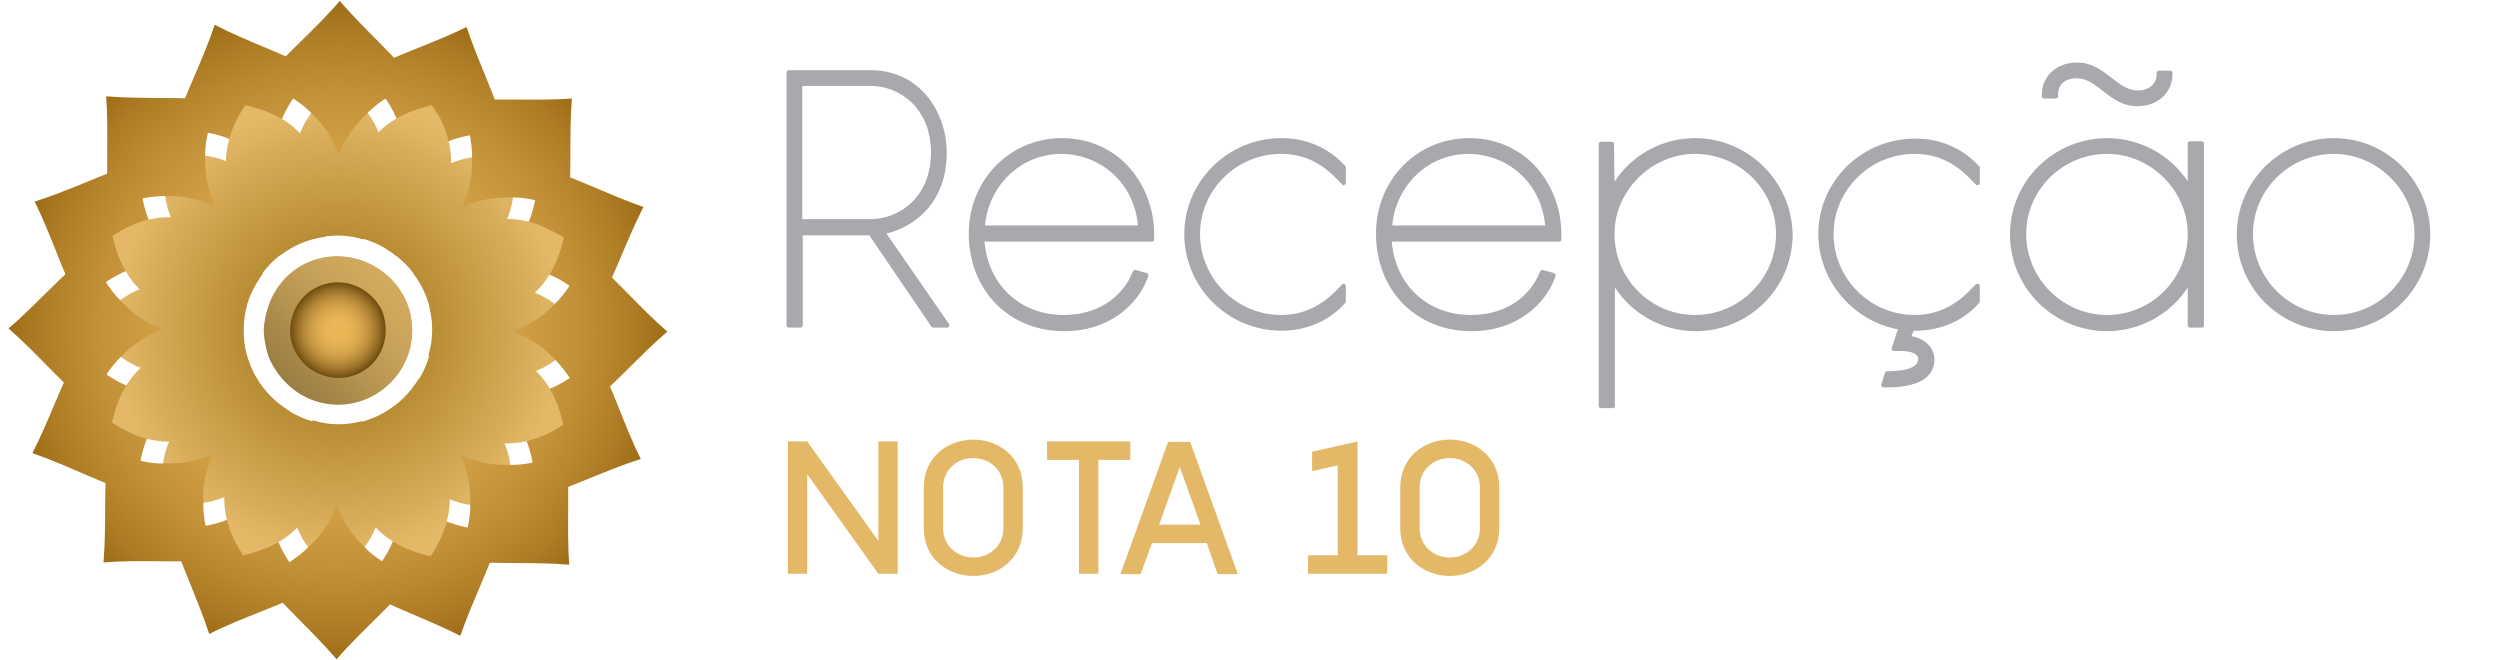 <?xml version="1.0" encoding="utf-8"?>
<!-- Generator: Adobe Illustrator 24.0.1, SVG Export Plug-In . SVG Version: 6.00 Build 0)  -->
<svg version="1.1" xmlns="http://www.w3.org/2000/svg" xmlns:xlink="http://www.w3.org/1999/xlink" x="0px" y="0px"
	 viewBox="0 0 555.6 146.7" style="enable-background:new 0 0 555.6 146.7;" xml:space="preserve">
<style type="text/css">
	.st0{fill:#A7A9AC;}
	.st1{fill:#E3B867;}
	.st2{fill:url(#SVGID_1_);}
	.st3{fill:url(#SVGID_2_);}
	.st4{fill:url(#SVGID_3_);}
	.st5{fill:url(#SVGID_4_);}
	.st6{fill:url(#SVGID_5_);}
	.st7{fill:url(#SVGID_6_);}
	.st8{fill:url(#SVGID_7_);}
	.st9{fill:url(#SVGID_8_);}
	.st10{fill:url(#SVGID_9_);}
	.st11{fill:url(#SVGID_10_);}
	.st12{fill:url(#SVGID_11_);}
	.st13{fill:url(#SVGID_12_);}
	.st14{fill:url(#SVGID_13_);}
	.st15{fill:url(#SVGID_14_);}
	.st16{fill:url(#SVGID_15_);}
	.st17{fill:url(#SVGID_16_);}
	.st18{fill:url(#SVGID_17_);}
	.st19{fill:url(#SVGID_18_);}
	.st20{fill:url(#SVGID_19_);}
	.st21{fill:url(#SVGID_20_);}
	.st22{fill:url(#SVGID_21_);}
	.st23{fill:url(#SVGID_22_);}
	.st24{fill:url(#SVGID_23_);}
	.st25{fill:url(#SVGID_24_);}
	.st26{fill:url(#SVGID_25_);}
	.st27{fill:url(#SVGID_26_);}
	.st28{fill:url(#SVGID_27_);}
	.st29{fill:url(#SVGID_28_);}
	.st30{fill:url(#SVGID_29_);}
	.st31{fill:url(#SVGID_30_);}
	.st32{fill:url(#SVGID_31_);}
	.st33{fill:url(#SVGID_32_);}
	.st34{fill:url(#SVGID_33_);}
	.st35{fill:url(#SVGID_34_);}
	.st36{fill:url(#SVGID_35_);}
	.st37{display:none;}
	.st38{display:inline;opacity:0.6;}
	.st39{fill:url(#SVGID_36_);}
	.st40{fill:url(#SVGID_37_);}
	.st41{fill:url(#SVGID_38_);}
	.st42{fill:url(#SVGID_39_);}
	.st43{fill:url(#SVGID_40_);}
	.st44{fill:url(#SVGID_41_);}
	.st45{fill:url(#SVGID_42_);}
	.st46{fill:url(#SVGID_43_);}
	.st47{fill:url(#SVGID_44_);}
	.st48{fill:url(#SVGID_45_);}
</style>
<g id="Layer_1">
	<g>
		<path class="st0" d="M197,51.9c6.3-1.5,13.4-6.9,13.4-18c0-8.9-5.9-18.3-16.9-18.3h-18.2c-0.3,0-0.5,0.2-0.5,0.5v56.2
			c0,0.3,0.2,0.5,0.5,0.5h2.6c0.3,0,0.5-0.2,0.5-0.5v-20h14.8L207,72.6c0.1,0.1,0.2,0.2,0.4,0.2h3.1c0.2,0,0.4-0.1,0.4-0.3
			c0.1-0.2,0.1-0.4,0-0.5L197,51.9z M206.9,33.9c0,9.7-6.8,14.8-13.5,14.8h-15.1V19.1h15.2C200.1,19.1,206.9,24.2,206.9,33.9z"/>
		<path class="st0" d="M236,30.7c-11.6,0-20.7,9.3-20.7,21.2c0,12.6,8.9,21.7,21.2,21.7c10.4,0,16.5-6.3,18.5-11.7l0.2-0.5
			c0.1-0.1,0-0.3,0-0.4c-0.1-0.1-0.2-0.2-0.3-0.3l-2.5-0.7c-0.2-0.1-0.5,0.1-0.6,0.3l-0.2,0.4c-1.8,4.5-6.8,9.3-15.2,9.3
			c-9.7,0-16.8-6.7-17.6-16.3h37.2c0.3,0,0.5-0.2,0.5-0.5v-0.8c0.1-6-2.2-11.8-6.2-15.9C246.5,32.7,241.6,30.7,236,30.7z
			 M218.9,50.1c0.9-9.1,8.1-15.9,17-15.9c7.7,0,16,5.5,17,15.9H218.9z"/>
		<path class="st0" d="M298.9,36.8c-3.7-4-8.6-6.1-14.1-6.1c-11.9,0-21.6,9.6-21.6,21.3c0,11.9,9.7,21.5,21.6,21.5
			c5.6,0,10.6-2.2,14.1-6.1l0.1-0.1c0.1-0.1,0.1-0.2,0.1-0.3v-3.4c0-0.2-0.1-0.4-0.3-0.5c-0.2-0.1-0.4,0-0.5,0.1l-0.9,0.9
			c-3.6,3.9-7.8,5.9-12.7,5.9c-9.9,0-18-8.1-18-18c0-9.8,8.1-17.8,18-17.8c4.9,0,9,1.9,12.7,5.9l0.9,0.9c0.1,0.2,0.4,0.2,0.5,0.1
			c0.2-0.1,0.3-0.3,0.3-0.5v-3.4c0-0.1,0-0.2-0.1-0.3L298.9,36.8z"/>
		<path class="st0" d="M326.5,30.7c-11.6,0-20.7,9.3-20.7,21.2c0,12.6,8.9,21.7,21.2,21.7c10.4,0,16.5-6.3,18.5-11.7l0.2-0.5
			c0.1-0.1,0-0.3,0-0.4s-0.2-0.2-0.3-0.3l-2.5-0.7c-0.2-0.1-0.5,0.1-0.6,0.3l-0.2,0.4c-1.8,4.5-6.7,9.3-15.2,9.3
			c-9.7,0-16.8-6.7-17.6-16.3h37.2c0.3,0,0.5-0.2,0.5-0.5v-0.8c0.1-6-2.2-11.8-6.2-15.9C337,32.7,332.1,30.7,326.5,30.7z
			 M309.4,50.1c0.9-9.1,8.1-15.9,17-15.9c7.7,0,16,5.5,17,15.9H309.4z"/>
		<path class="st0" d="M376.7,30.7c-7.3,0-14,3.7-17.9,9.7l-0.1-8.4c0-0.3-0.2-0.5-0.5-0.5h-2.4c-0.3,0-0.5,0.2-0.5,0.5v58.2
			c0,0.3,0.2,0.5,0.5,0.5h2.6c0.3,0,0.5-0.2,0.5-0.5V63.9c3.9,6,10.7,9.7,17.9,9.7c11.9,0,21.6-9.6,21.6-21.5
			C398.2,40.3,388.5,30.7,376.7,30.7z M394.7,52C394.7,52,394.7,52,394.7,52c0,4.7-1.8,9.2-5.2,12.6c-3.4,3.5-8,5.4-12.8,5.4
			c-9.9,0-17.9-8.1-17.9-18c0-9.6,8.2-17.8,17.9-17.8C386.6,34.2,394.7,42.2,394.7,52z"/>
		<path class="st0" d="M439.8,36.9c-3.7-4-8.6-6.1-14.1-6.1c0,0,0,0,0,0c-5.8,0-11.2,2.2-15.3,6.2c-4,4-6.3,9.3-6.3,15
			c0,10.3,7.6,19.3,17.7,21.2l-1.4,4.2c0,0.2,0,0.3,0.1,0.4c0.1,0.1,0.2,0.2,0.4,0.2h1.2c1.6,0,4.2,0.2,4.2,1.8
			c0,2.6-5.4,2.7-6.5,2.7h-0.4c-0.2,0-0.4,0.1-0.5,0.4l-0.8,2.6c0,0.2,0,0.3,0.1,0.4c0.1,0.1,0.2,0.2,0.4,0.2h0.7
			c8.8,0,10.6-3.4,10.6-6.2c0-2.6-2-4.6-5.1-5.2l0.5-1.2h0.4c5.6,0,10.6-2.2,14.1-6.1l0.1-0.1c0.1-0.1,0.1-0.2,0.1-0.3v-3.4
			c0-0.2-0.1-0.4-0.3-0.5c-0.2-0.1-0.4,0-0.6,0.1l-0.9,0.9c-3.6,3.9-7.8,5.9-12.7,5.9c-9.9,0-18-8.1-18-18c0-9.8,8.1-17.8,18-17.8
			c4.9,0,9,1.9,12.7,5.9l0.9,0.9c0.1,0.2,0.4,0.2,0.6,0.1c0.2-0.1,0.3-0.3,0.3-0.5v-3.4c0-0.1,0-0.2-0.1-0.3L439.8,36.9z"/>
		<path class="st0" d="M454.3,21.9h2.6c0.1,0,0.3-0.1,0.4-0.2c0.1-0.1,0.1-0.2,0.1-0.4l0-0.5c0-0.8,0.3-1.6,0.8-2.2
			c0.5-0.5,1.5-1.2,3.3-1.2c2.2,0,3.9,1.3,5.7,2.7c2.2,1.7,4.4,3.5,7.8,3.5c5.1,0,7.8-3.6,7.8-6.9v-0.5c0-0.3-0.2-0.5-0.5-0.5h-2.5
			c-0.3,0-0.5,0.2-0.5,0.5v0.5c0,1.3-1.1,3.4-4.2,3.4c-2.2,0-3.9-1.3-5.7-2.7c-2.2-1.7-4.4-3.5-7.8-3.5c-5.1,0-7.8,3.6-7.8,6.9v0.5
			C453.8,21.7,454,21.9,454.3,21.9z"/>
		<path class="st0" d="M489.3,31.4h-2.6c-0.3,0-0.5,0.2-0.5,0.5v8.4c-4-6-10.7-9.6-17.9-9.6c-11.9,0-21.6,9.6-21.6,21.4
			c0,11.9,9.7,21.5,21.6,21.5c7.2,0,14-3.7,17.9-9.7v8.4c0,0.3,0.2,0.5,0.5,0.5h2.6c0.3,0,0.5-0.2,0.5-0.5V31.9
			C489.8,31.6,489.5,31.4,489.3,31.4z M486.2,52c0,9.9-8,18-17.9,18c-9.9,0-18-8.1-18-18c0-9.8,8.1-17.8,18-17.8
			C478,34.2,486.2,42.4,486.2,52z"/>
		<path class="st0" d="M518.7,30.7c-11.9,0-21.6,9.6-21.6,21.4c0,11.9,9.7,21.5,21.6,21.5c11.8,0,21.4-9.6,21.4-21.5
			C540.1,40.3,530.5,30.7,518.7,30.7z M536.6,52c0,9.9-8,18-17.9,18c-9.9,0-18-8.1-18-18c0-9.8,8.1-17.8,18-17.8
			C528.4,34.2,536.6,42.4,536.6,52z"/>
	</g>
	<g>
		<path class="st1" d="M199.5,98.1v29.4h-4.3l-15.8-22.1v22.1h-4.3V98.1h4.3l15.8,22.1V98.1H199.5z"/>
		<path class="st1" d="M227.3,108.3v9.1c0,6.7-5.3,10.6-11,10.6c-5.7,0-11-3.9-11-10.6v-9.1c0-6.7,5.3-10.6,11-10.6
			C222,97.7,227.3,101.6,227.3,108.3z M223,117.4v-9.1c0-3.9-3.1-6.5-6.7-6.5c-3.6,0-6.7,2.6-6.7,6.5v9.1c0,3.9,3.1,6.5,6.7,6.5
			C219.9,123.9,223,121.3,223,117.4z"/>
		<path class="st1" d="M251.2,102.2h-7.1v25.3h-4.3v-25.3h-7.1v-4.1h18.5V102.2z"/>
		<path class="st1" d="M268.2,120.7h-12.2l-2.5,6.9h-4.5l10.6-29.4h4.9l10.6,29.4h-4.5L268.2,120.7z M266.8,116.6l-4.6-12.8
			l-4.6,12.8H266.8z"/>
		<path class="st1" d="M308.3,123.4v4.1h-17.6v-4.1h6.6v-20l-5.7,1.3v-4.3l10.1-2.3v25.3H308.3z"/>
		<path class="st1" d="M333.2,108.3v9.1c0,6.7-5.3,10.6-11,10.6c-5.7,0-11-3.9-11-10.6v-9.1c0-6.7,5.3-10.6,11-10.6
			C327.9,97.7,333.2,101.6,333.2,108.3z M328.9,117.4v-9.1c0-3.9-3.1-6.5-6.7-6.5c-3.6,0-6.7,2.6-6.7,6.5v9.1c0,3.9,3.1,6.5,6.7,6.5
			C325.8,123.9,328.9,121.3,328.9,117.4z"/>
	</g>
	<g>
		<g>
			
				<linearGradient id="SVGID_1_" gradientUnits="userSpaceOnUse" x1="57.344" y1="71.906" x2="90.108" y2="71.906" gradientTransform="matrix(0.391 -0.92 -0.92 -0.391 112.489 169.362)">
				<stop  offset="0" style="stop-color:#997D42"/>
				<stop  offset="0.373" style="stop-color:#B59350"/>
				<stop  offset="0.731" style="stop-color:#CAA45B"/>
				<stop  offset="1" style="stop-color:#D3AB5F"/>
			</linearGradient>
			<path class="st2" d="M59.8,79.6c-2.9-8.4,0.5-18,9.1-21.5c8.3-3.3,18.1,0.9,21.5,9.1c3.2,7.9-0.3,16.9-7.8,20.8
				C73.7,92.5,63.8,88.3,59.8,79.6z"/>
			<g>
				
					<radialGradient id="SVGID_2_" cx="73.676" cy="75.329" r="73.166" gradientTransform="matrix(0.391 -0.92 0.92 0.391 -23.082 111.784)" gradientUnits="userSpaceOnUse">
					<stop  offset="0" style="stop-color:#E0AF53"/>
					<stop  offset="0.292" style="stop-color:#DDAC50"/>
					<stop  offset="0.518" style="stop-color:#D3A247"/>
					<stop  offset="0.722" style="stop-color:#C39238"/>
					<stop  offset="0.911" style="stop-color:#AC7B23"/>
					<stop  offset="1" style="stop-color:#9E6E16"/>
				</radialGradient>
				<path class="st3" d="M98.1,115.4c-3.5-1.4-6.3-3.4-8.6-6.1c0.2,3.6-0.4,7.1-2,10.5c-0.8,2.2-2.1,4.4-3.8,6.5
					c-1.3,1.7-2.7,3.1-4.3,4.5c7.4,4,15.6,6.8,22.9,10.5c2.7-7.8,6.7-15.5,9.2-23.5c-2,0-4.2,0-6.2-0.3
					C102.7,117.1,100.3,116.4,98.1,115.4z"/>
				
					<radialGradient id="SVGID_3_" cx="73.676" cy="75.329" r="73.166" gradientTransform="matrix(0.391 -0.92 0.92 0.391 -23.082 111.784)" gradientUnits="userSpaceOnUse">
					<stop  offset="0" style="stop-color:#E0AF53"/>
					<stop  offset="0.292" style="stop-color:#DDAC50"/>
					<stop  offset="0.518" style="stop-color:#D3A247"/>
					<stop  offset="0.722" style="stop-color:#C39238"/>
					<stop  offset="0.911" style="stop-color:#AC7B23"/>
					<stop  offset="1" style="stop-color:#9E6E16"/>
				</radialGradient>
				<path class="st4" d="M121.1,86.8c-3.3,1.5-6.9,2-10.4,1.8c2.6,2.4,4.6,5.2,6,8.7c1,2.2,1.6,4.6,1.9,7.3c0.3,2,0.3,4.1,0.1,6.2
					c8-2.3,15.8-6.3,23.7-8.8c-3.7-7.4-6.2-15.8-10.1-23.1c-1.3,1.6-2.8,3-4.5,4.3C125.6,84.8,123.4,86,121.1,86.8z"/>
				
					<radialGradient id="SVGID_4_" cx="73.676" cy="75.329" r="73.166" gradientTransform="matrix(0.391 -0.92 0.92 0.391 -23.082 111.784)" gradientUnits="userSpaceOnUse">
					<stop  offset="0" style="stop-color:#E0AF53"/>
					<stop  offset="0.292" style="stop-color:#DDAC50"/>
					<stop  offset="0.518" style="stop-color:#D3A247"/>
					<stop  offset="0.722" style="stop-color:#C39238"/>
					<stop  offset="0.911" style="stop-color:#AC7B23"/>
					<stop  offset="1" style="stop-color:#9E6E16"/>
				</radialGradient>
				<path class="st5" d="M119.2,42.9c-0.4,2.8-1.1,5.2-2.1,7.3c-1.4,3.5-3.4,6.3-6.1,8.6c3.5-0.1,7,0.4,10.5,2
					c2.2,0.8,4.4,2.1,6.5,3.8c1.7,1.3,3.1,2.7,4.5,4.3c4-7.3,6.7-15.5,10.5-22.9c-7.8-2.7-15.5-6.7-23.5-9.2
					C119.5,38.8,119.5,40.9,119.2,42.9z"/>
				
					<radialGradient id="SVGID_5_" cx="73.676" cy="75.329" r="73.166" gradientTransform="matrix(0.391 -0.92 0.92 0.391 -23.082 111.784)" gradientUnits="userSpaceOnUse">
					<stop  offset="0" style="stop-color:#E0AF53"/>
					<stop  offset="0.292" style="stop-color:#DDAC50"/>
					<stop  offset="0.518" style="stop-color:#D3A247"/>
					<stop  offset="0.722" style="stop-color:#C39238"/>
					<stop  offset="0.911" style="stop-color:#AC7B23"/>
					<stop  offset="1" style="stop-color:#9E6E16"/>
				</radialGradient>
				<path class="st6" d="M80.5,16.2c1.6,1.3,3,2.8,4.3,4.5c1.7,2.2,2.9,4.4,3.7,6.6c1.5,3.3,2,6.9,1.8,10.4c2.4-2.6,5.2-4.6,8.7-6
					c2.2-1,4.6-1.6,7.3-1.9c2.1-0.2,4.1-0.2,6.2-0.1c-2.2-8-6.2-15.8-8.8-23.7C96.2,9.7,87.9,12.2,80.5,16.2z"/>
				
					<radialGradient id="SVGID_6_" cx="73.676" cy="75.329" r="73.166" gradientTransform="matrix(0.391 -0.92 0.92 0.391 -23.082 111.784)" gradientUnits="userSpaceOnUse">
					<stop  offset="0" style="stop-color:#E0AF53"/>
					<stop  offset="0.292" style="stop-color:#DDAC50"/>
					<stop  offset="0.518" style="stop-color:#D3A247"/>
					<stop  offset="0.722" style="stop-color:#C39238"/>
					<stop  offset="0.911" style="stop-color:#AC7B23"/>
					<stop  offset="1" style="stop-color:#9E6E16"/>
				</radialGradient>
				<path class="st7" d="M51.9,31.3c3.5,1.4,6.3,3.4,8.6,6.1c-0.2-3.6,0.4-7.1,2-10.5c0.8-2.2,2.1-4.4,3.8-6.5
					c1.3-1.7,2.7-3.1,4.3-4.5C63.3,12,55,9.3,47.7,5.5c-2.6,8-6.7,15.5-9.2,23.5c2,0,4.2,0,6.2,0.3C47.4,29.6,49.8,30.3,51.9,31.3z"
					/>
				
					<radialGradient id="SVGID_7_" cx="73.676" cy="75.329" r="73.166" gradientTransform="matrix(0.391 -0.92 0.92 0.391 -23.082 111.784)" gradientUnits="userSpaceOnUse">
					<stop  offset="0" style="stop-color:#E0AF53"/>
					<stop  offset="0.292" style="stop-color:#DDAC50"/>
					<stop  offset="0.518" style="stop-color:#D3A247"/>
					<stop  offset="0.722" style="stop-color:#C39238"/>
					<stop  offset="0.911" style="stop-color:#AC7B23"/>
					<stop  offset="1" style="stop-color:#9E6E16"/>
				</radialGradient>
				<path class="st8" d="M7.7,44.8c3.7,7.4,6.2,15.8,10.1,23.1c1.3-1.6,2.8-3,4.5-4.3c2.2-1.7,4.4-2.9,6.6-3.7
					c3.3-1.5,6.9-2,10.4-1.8c-2.6-2.4-4.6-5.2-6-8.7c-1-2.2-1.6-4.6-1.9-7.3c-0.2-2.1-0.3-4.1-0.2-6.2C23.4,38.4,15.6,42.3,7.7,44.8
					z"/>
				
					<radialGradient id="SVGID_8_" cx="73.676" cy="75.329" r="73.166" gradientTransform="matrix(0.391 -0.92 0.92 0.391 -23.082 111.784)" gradientUnits="userSpaceOnUse">
					<stop  offset="0" style="stop-color:#E0AF53"/>
					<stop  offset="0.292" style="stop-color:#DDAC50"/>
					<stop  offset="0.518" style="stop-color:#D3A247"/>
					<stop  offset="0.722" style="stop-color:#C39238"/>
					<stop  offset="0.911" style="stop-color:#AC7B23"/>
					<stop  offset="1" style="stop-color:#9E6E16"/>
				</radialGradient>
				<path class="st9" d="M30.7,110c0-2,0-4.2,0.3-6.2c0.4-2.8,1.1-5.2,2.1-7.3c1.4-3.5,3.4-6.3,6.1-8.6c-3.6,0.2-7-0.4-10.5-2
					c-2.2-0.8-4.4-2.1-6.5-3.8c-1.7-1.3-3.1-2.7-4.5-4.3c-4,7.3-6.7,15.5-10.5,22.9C15,103.4,22.7,107.5,30.7,110z"/>
				
					<radialGradient id="SVGID_9_" cx="73.676" cy="75.329" r="73.166" gradientTransform="matrix(0.391 -0.92 0.92 0.391 -23.082 111.784)" gradientUnits="userSpaceOnUse">
					<stop  offset="0" style="stop-color:#E0AF53"/>
					<stop  offset="0.292" style="stop-color:#DDAC50"/>
					<stop  offset="0.518" style="stop-color:#D3A247"/>
					<stop  offset="0.722" style="stop-color:#C39238"/>
					<stop  offset="0.911" style="stop-color:#AC7B23"/>
					<stop  offset="1" style="stop-color:#9E6E16"/>
				</radialGradient>
				<path class="st10" d="M59.9,109.2c-2.4,2.6-5.2,4.6-8.7,6c-2.2,1-4.6,1.6-7.3,1.9c-2.1,0.2-4.1,0.2-6.2,0.1
					c2.3,8,6.2,15.7,8.8,23.7c7.4-3.8,15.8-6.2,23.1-10.1c-1.6-1.3-3-2.8-4.3-4.5c-1.7-2.2-2.9-4.4-3.7-6.6
					C60.2,116.2,59.7,112.6,59.9,109.2z"/>
			</g>
		</g>
		<g>
			
				<radialGradient id="SVGID_10_" cx="73.728" cy="75.329" r="50.119" gradientTransform="matrix(0.391 -0.92 0.92 0.391 -23.082 111.784)" gradientUnits="userSpaceOnUse">
				<stop  offset="0" style="stop-color:#996E0F"/>
				<stop  offset="1" style="stop-color:#E3B867"/>
			</radialGradient>
			<path class="st11" d="M80.4,93.6c-3.8,1-7.4,0.9-10.9-0.2c-0.8,1.7-1.5,3.3-2.2,5c-3.8,9.9-4.3,19.5,5.3,27.5
				c0.7,0.5,1.5,1.1,2.1,1.6c0.5-0.4,1.1-0.8,1.6-1.2c9.7-7.5,9.8-16.8,6.6-26.7C82.1,97.6,81.3,95.6,80.4,93.6z"/>
			
				<radialGradient id="SVGID_11_" cx="73.728" cy="75.329" r="50.119" gradientTransform="matrix(0.391 -0.92 0.92 0.391 -23.082 111.784)" gradientUnits="userSpaceOnUse">
				<stop  offset="0" style="stop-color:#996E0F"/>
				<stop  offset="1" style="stop-color:#E3B867"/>
			</radialGradient>
			<path class="st12" d="M85.4,91.7c0.7,2,1.5,4.1,2.4,6.1c4.4,9.3,10.9,15.8,23.3,14.5c0.7,0,1.3-0.1,2-0.3
				c0.2-0.8,0.3-1.8,0.4-2.6c1.2-11.5-4.7-17.9-13.3-22.3c-2.3-1.1-4.7-2.1-7.1-3C91.3,87.1,88.7,89.8,85.4,91.7z"/>
			
				<radialGradient id="SVGID_12_" cx="73.728" cy="75.329" r="50.119" gradientTransform="matrix(0.391 -0.92 0.92 0.391 -23.082 111.784)" gradientUnits="userSpaceOnUse">
				<stop  offset="0" style="stop-color:#996E0F"/>
				<stop  offset="1" style="stop-color:#E3B867"/>
			</radialGradient>
			<path class="st13" d="M95.4,68.1c0.9,3.6,0.9,7.4-0.2,10.9c1.6,0.8,3.2,1.5,4.9,2.2c9.9,3.9,19.5,4.3,27.6-5.2
				c0.5-0.7,1.1-1.5,1.6-2.1c-0.4-0.5-0.8-1.1-1.2-1.6c-7.6-9.7-16.9-9.9-26.6-6.6C99.4,66.4,97.4,67.2,95.4,68.1z"/>
			
				<radialGradient id="SVGID_13_" cx="73.728" cy="75.329" r="50.119" gradientTransform="matrix(0.391 -0.92 0.92 0.391 -23.082 111.784)" gradientUnits="userSpaceOnUse">
				<stop  offset="0" style="stop-color:#996E0F"/>
				<stop  offset="1" style="stop-color:#E3B867"/>
			</radialGradient>
			<path class="st14" d="M111.1,34.9c-11.5-1.2-17.9,4.7-22.3,13.3c-1.1,2.3-2.1,4.7-3,7.1c3.1,1.9,5.8,4.5,7.7,7.8
				c2-0.7,4.1-1.5,6.1-2.4c9.3-4.4,15.8-10.9,14.5-23.3c0-0.7-0.1-1.3-0.3-2C112.9,35.1,111.9,35,111.1,34.9z"/>
			
				<radialGradient id="SVGID_14_" cx="73.728" cy="75.329" r="50.119" gradientTransform="matrix(0.391 -0.92 0.92 0.391 -23.082 111.784)" gradientUnits="userSpaceOnUse">
				<stop  offset="0" style="stop-color:#996E0F"/>
				<stop  offset="1" style="stop-color:#E3B867"/>
			</radialGradient>
			<path class="st15" d="M69.8,53c3.6-0.9,7.4-0.9,10.9,0.2c0.8-1.6,1.5-3.2,2.2-4.9c3.8-9.9,4.3-19.5-5.3-27.5
				c-0.7-0.5-1.5-1.1-2.1-1.6c-0.5,0.4-1.1,0.8-1.6,1.2c-9.7,7.6-9.9,16.9-6.5,26.5C68,49,68.9,51.1,69.8,53z"/>
			
				<radialGradient id="SVGID_15_" cx="73.728" cy="75.329" r="50.119" gradientTransform="matrix(0.391 -0.92 0.92 0.391 -23.082 111.784)" gradientUnits="userSpaceOnUse">
				<stop  offset="0" style="stop-color:#996E0F"/>
				<stop  offset="1" style="stop-color:#E3B867"/>
			</radialGradient>
			<path class="st16" d="M64.7,55.1c-0.7-2-1.5-4.1-2.4-6.1C58,39.7,51.5,33.1,39.1,34.6c-0.7,0-1.3,0.1-2,0.3
				c-0.2,0.8-0.3,1.8-0.4,2.6c-1.3,11.5,4.6,17.9,13.2,22.3c2.3,1.1,4.7,2.1,7.1,3C58.7,59.7,61.3,57,64.7,55.1z"/>
			
				<radialGradient id="SVGID_16_" cx="73.728" cy="75.329" r="50.119" gradientTransform="matrix(0.391 -0.92 0.92 0.391 -23.082 111.784)" gradientUnits="userSpaceOnUse">
				<stop  offset="0" style="stop-color:#996E0F"/>
				<stop  offset="1" style="stop-color:#E3B867"/>
			</radialGradient>
			<path class="st17" d="M22.4,70.8c-0.5,0.7-1.1,1.5-1.6,2.1c0.4,0.5,0.8,1.1,1.2,1.6c7.6,9.7,16.9,9.9,26.6,6.6
				c2-0.8,4.1-1.7,6.1-2.6c-0.8-3.6-0.7-7.4,0.2-10.8c-1.6-0.8-3.3-1.5-5-2.2C40,61.8,30.5,61.2,22.4,70.8z"/>
			
				<radialGradient id="SVGID_17_" cx="73.728" cy="75.329" r="50.119" gradientTransform="matrix(0.391 -0.92 0.92 0.391 -23.082 111.784)" gradientUnits="userSpaceOnUse">
				<stop  offset="0" style="stop-color:#996E0F"/>
				<stop  offset="1" style="stop-color:#E3B867"/>
			</radialGradient>
			<path class="st18" d="M61.3,98.6c1.1-2.4,2.2-4.8,3.1-7.2c-3-1.8-5.7-4.5-7.6-7.7c-2,0.8-4,1.5-6.1,2.5
				c-9.3,4.4-15.8,10.9-14.6,23.2c0,0.7,0.1,1.3,0.3,2c0.8,0.2,1.8,0.3,2.6,0.4C50.4,113.1,56.8,107.2,61.3,98.6z"/>
		</g>
	</g>
	<g>
		<g>
			
				<linearGradient id="SVGID_18_" gradientUnits="userSpaceOnUse" x1="57.344" y1="71.906" x2="90.108" y2="71.906" gradientTransform="matrix(0.711 -0.703 -0.703 -0.711 73.279 176.391)">
				<stop  offset="0" style="stop-color:#997D42"/>
				<stop  offset="0.373" style="stop-color:#B59350"/>
				<stop  offset="0.731" style="stop-color:#CAA45B"/>
				<stop  offset="1" style="stop-color:#D3AB5F"/>
			</linearGradient>
			<path class="st19" d="M58.6,73.4c0.5-8.9,7.2-16.5,16.6-16.4c8.9,0,16.5,7.7,16.4,16.6c0,8.5-6.7,15.5-15.1,16.3
				C66.6,90.6,59,82.9,58.6,73.4z"/>
			<g>
				
					<radialGradient id="SVGID_19_" cx="73.676" cy="75.329" r="73.166" gradientTransform="matrix(0.711 -0.703 0.703 0.711 -30.3 71.672)" gradientUnits="userSpaceOnUse">
					<stop  offset="0" style="stop-color:#E0AF53"/>
					<stop  offset="0.292" style="stop-color:#DDAC50"/>
					<stop  offset="0.518" style="stop-color:#D3A247"/>
					<stop  offset="0.722" style="stop-color:#C39238"/>
					<stop  offset="0.911" style="stop-color:#AC7B23"/>
					<stop  offset="1" style="stop-color:#9E6E16"/>
				</radialGradient>
				<path class="st20" d="M80.5,121c-2.7-2.6-4.5-5.6-5.6-8.9c-1.2,3.4-3.1,6.4-5.8,8.9c-1.6,1.7-3.6,3.3-5.9,4.6
					c-1.8,1.1-3.7,1.9-5.6,2.5c5.3,6.5,11.9,12.2,17.2,18.4c5.4-6.2,12.1-11.8,17.4-18.2c-1.9-0.7-3.9-1.6-5.6-2.6
					C84,124.3,82,122.8,80.5,121z"/>
				
					<radialGradient id="SVGID_20_" cx="73.676" cy="75.329" r="73.166" gradientTransform="matrix(0.711 -0.703 0.703 0.711 -30.3 71.672)" gradientUnits="userSpaceOnUse">
					<stop  offset="0" style="stop-color:#E0AF53"/>
					<stop  offset="0.292" style="stop-color:#DDAC50"/>
					<stop  offset="0.518" style="stop-color:#D3A247"/>
					<stop  offset="0.722" style="stop-color:#C39238"/>
					<stop  offset="0.911" style="stop-color:#AC7B23"/>
					<stop  offset="1" style="stop-color:#9E6E16"/>
				</radialGradient>
				<path class="st21" d="M112.6,103.3c-3.7,0.1-7.1-0.8-10.3-2.3c1.4,3.2,2.3,6.6,2.2,10.3c0.1,2.4-0.2,4.9-1,7.5
					c-0.5,2-1.3,3.9-2.3,5.8c8.3,0.9,17,0.2,25.3,0.9c-0.6-8.3,0.2-16.9-0.6-25.3c-1.8,0.9-3.7,1.7-5.8,2.2
					C117.5,103.1,115,103.4,112.6,103.3z"/>
				
					<radialGradient id="SVGID_21_" cx="73.676" cy="75.329" r="73.166" gradientTransform="matrix(0.711 -0.703 0.703 0.711 -30.3 71.672)" gradientUnits="userSpaceOnUse">
					<stop  offset="0" style="stop-color:#E0AF53"/>
					<stop  offset="0.292" style="stop-color:#DDAC50"/>
					<stop  offset="0.518" style="stop-color:#D3A247"/>
					<stop  offset="0.722" style="stop-color:#C39238"/>
					<stop  offset="0.911" style="stop-color:#AC7B23"/>
					<stop  offset="1" style="stop-color:#9E6E16"/>
				</radialGradient>
				<path class="st22" d="M127.5,62c-1.4,2.4-2.9,4.4-4.7,6c-2.6,2.7-5.6,4.5-8.9,5.6c3.3,1.3,6.3,3,8.9,5.8
					c1.7,1.6,3.3,3.6,4.6,5.9c1.1,1.8,1.9,3.7,2.5,5.6c6.5-5.2,12.1-11.8,18.4-17.2c-6.2-5.4-11.8-12.1-18.2-17.4
					C129.3,58.3,128.5,60.2,127.5,62z"/>
				
					<radialGradient id="SVGID_22_" cx="73.676" cy="75.329" r="73.166" gradientTransform="matrix(0.711 -0.703 0.703 0.711 -30.3 71.672)" gradientUnits="userSpaceOnUse">
					<stop  offset="0" style="stop-color:#E0AF53"/>
					<stop  offset="0.292" style="stop-color:#DDAC50"/>
					<stop  offset="0.518" style="stop-color:#D3A247"/>
					<stop  offset="0.722" style="stop-color:#C39238"/>
					<stop  offset="0.911" style="stop-color:#AC7B23"/>
					<stop  offset="1" style="stop-color:#9E6E16"/>
				</radialGradient>
				<path class="st23" d="M101.8,22.5c0.9,1.8,1.7,3.7,2.2,5.8c0.7,2.6,1,5.1,0.9,7.5c0.1,3.7-0.8,7.1-2.3,10.3
					c3.2-1.4,6.6-2.3,10.3-2.2c2.4-0.1,4.9,0.2,7.5,1c2,0.6,3.9,1.4,5.8,2.3c1-8.2,0.2-16.9,0.9-25.3
					C118.8,22.5,110.1,21.7,101.8,22.5z"/>
				
					<radialGradient id="SVGID_23_" cx="73.676" cy="75.329" r="73.166" gradientTransform="matrix(0.711 -0.703 0.703 0.711 -30.3 71.672)" gradientUnits="userSpaceOnUse">
					<stop  offset="0" style="stop-color:#E0AF53"/>
					<stop  offset="0.292" style="stop-color:#DDAC50"/>
					<stop  offset="0.518" style="stop-color:#D3A247"/>
					<stop  offset="0.722" style="stop-color:#C39238"/>
					<stop  offset="0.911" style="stop-color:#AC7B23"/>
					<stop  offset="1" style="stop-color:#9E6E16"/>
				</radialGradient>
				<path class="st24" d="M69.7,25.7c2.7,2.6,4.5,5.6,5.6,8.9c1.2-3.4,3.1-6.4,5.8-8.9c1.6-1.7,3.6-3.3,5.9-4.6
					c1.8-1.1,3.7-1.9,5.6-2.5C87.5,12.1,80.9,6.5,75.5,0.2C70.1,6.6,63.4,12,58.1,18.4c1.9,0.7,3.9,1.6,5.6,2.6
					C66.1,22.4,68.1,23.9,69.7,25.7z"/>
				
					<radialGradient id="SVGID_24_" cx="73.676" cy="75.329" r="73.166" gradientTransform="matrix(0.711 -0.703 0.703 0.711 -30.3 71.672)" gradientUnits="userSpaceOnUse">
					<stop  offset="0" style="stop-color:#E0AF53"/>
					<stop  offset="0.292" style="stop-color:#DDAC50"/>
					<stop  offset="0.518" style="stop-color:#D3A247"/>
					<stop  offset="0.722" style="stop-color:#C39238"/>
					<stop  offset="0.911" style="stop-color:#AC7B23"/>
					<stop  offset="1" style="stop-color:#9E6E16"/>
				</radialGradient>
				<path class="st25" d="M23.6,21.4c0.6,8.3-0.2,16.9,0.6,25.3c1.8-0.9,3.7-1.7,5.8-2.2c2.6-0.7,5.1-1,7.5-0.9
					c3.7-0.1,7.1,0.8,10.3,2.3c-1.4-3.2-2.3-6.6-2.2-10.3c-0.1-2.4,0.2-4.9,1-7.5c0.6-2,1.3-3.9,2.2-5.8
					C40.6,21.4,31.9,22.1,23.6,21.4z"/>
				
					<radialGradient id="SVGID_25_" cx="73.676" cy="75.329" r="73.166" gradientTransform="matrix(0.711 -0.703 0.703 0.711 -30.3 71.672)" gradientUnits="userSpaceOnUse">
					<stop  offset="0" style="stop-color:#E0AF53"/>
					<stop  offset="0.292" style="stop-color:#DDAC50"/>
					<stop  offset="0.518" style="stop-color:#D3A247"/>
					<stop  offset="0.722" style="stop-color:#C39238"/>
					<stop  offset="0.911" style="stop-color:#AC7B23"/>
					<stop  offset="1" style="stop-color:#9E6E16"/>
				</radialGradient>
				<path class="st26" d="M20.1,90.4c0.7-1.9,1.6-3.9,2.6-5.6c1.4-2.4,2.9-4.4,4.7-6c2.6-2.7,5.6-4.5,8.9-5.6
					c-3.4-1.2-6.3-3-8.9-5.8c-1.7-1.6-3.3-3.6-4.6-5.9c-1.1-1.8-1.9-3.7-2.5-5.6C13.8,61,8.2,67.6,1.9,73
					C8.1,78.4,13.7,85.1,20.1,90.4z"/>
				
					<radialGradient id="SVGID_26_" cx="73.676" cy="75.329" r="73.166" gradientTransform="matrix(0.711 -0.703 0.703 0.711 -30.3 71.672)" gradientUnits="userSpaceOnUse">
					<stop  offset="0" style="stop-color:#E0AF53"/>
					<stop  offset="0.292" style="stop-color:#DDAC50"/>
					<stop  offset="0.518" style="stop-color:#D3A247"/>
					<stop  offset="0.722" style="stop-color:#C39238"/>
					<stop  offset="0.911" style="stop-color:#AC7B23"/>
					<stop  offset="1" style="stop-color:#9E6E16"/>
				</radialGradient>
				<path class="st27" d="M47.5,100.8c-3.2,1.4-6.6,2.3-10.3,2.2c-2.4,0.1-4.9-0.2-7.5-1c-2-0.6-3.9-1.4-5.8-2.3
					c-0.9,8.3-0.2,16.9-0.9,25.3c8.3-0.7,16.9,0.2,25.3-0.6c-0.9-1.8-1.7-3.7-2.2-5.8c-0.7-2.6-1-5.1-0.9-7.5
					C45,107.4,45.9,103.9,47.5,100.8z"/>
			</g>
		</g>
		<g>
			
				<radialGradient id="SVGID_27_" cx="73.728" cy="75.329" r="50.119" gradientTransform="matrix(0.711 -0.703 0.703 0.711 -30.3 71.672)" gradientUnits="userSpaceOnUse">
				<stop  offset="0" style="stop-color:#996E0F"/>
				<stop  offset="1" style="stop-color:#E3B867"/>
			</radialGradient>
			<path class="st28" d="M72.3,94.2c-3.9-0.5-7.2-2-10.1-4.3c-1.4,1.2-2.6,2.5-4,3.8c-7.3,7.8-11.4,16.4-5.6,27.4
				c0.4,0.7,0.9,1.5,1.4,2.3c0.6-0.1,1.3-0.3,2-0.5c11.8-3.3,15.5-11.8,16.3-22.2C72.4,98.5,72.4,96.3,72.3,94.2z"/>
			
				<radialGradient id="SVGID_28_" cx="73.728" cy="75.329" r="50.119" gradientTransform="matrix(0.711 -0.703 0.703 0.711 -30.3 71.672)" gradientUnits="userSpaceOnUse">
				<stop  offset="0" style="stop-color:#996E0F"/>
				<stop  offset="1" style="stop-color:#E3B867"/>
			</radialGradient>
			<path class="st29" d="M77.7,94.3c-0.1,2.1-0.2,4.4-0.1,6.5c0.5,10.2,4.1,18.8,16.1,22.3c0.7,0.2,1.2,0.4,2,0.5
				c0.5-0.7,1-1.5,1.4-2.3c5.5-10.2,2.4-18.4-3.8-25.7c-1.7-1.9-3.6-3.7-5.4-5.5C84.8,92.3,81.4,93.8,77.7,94.3z"/>
			
				<radialGradient id="SVGID_29_" cx="73.728" cy="75.329" r="50.119" gradientTransform="matrix(0.711 -0.703 0.703 0.711 -30.3 71.672)" gradientUnits="userSpaceOnUse">
				<stop  offset="0" style="stop-color:#996E0F"/>
				<stop  offset="1" style="stop-color:#E3B867"/>
			</radialGradient>
			<path class="st30" d="M96,76.2c-0.5,3.7-2,7.2-4.3,10.1c1.2,1.3,2.4,2.6,3.7,3.9c7.7,7.3,16.4,11.4,27.5,5.6
				c0.7-0.4,1.5-0.9,2.3-1.4c-0.1-0.6-0.3-1.3-0.5-2c-3.4-11.9-11.9-15.5-22.1-16.2C100.3,76.1,98.1,76.1,96,76.2z"/>
			
				<radialGradient id="SVGID_30_" cx="73.728" cy="75.329" r="50.119" gradientTransform="matrix(0.711 -0.703 0.703 0.711 -30.3 71.672)" gradientUnits="userSpaceOnUse">
				<stop  offset="0" style="stop-color:#996E0F"/>
				<stop  offset="1" style="stop-color:#E3B867"/>
			</radialGradient>
			<path class="st31" d="M123,51.5c-10.2-5.5-18.4-2.4-25.7,3.8c-1.9,1.7-3.7,3.6-5.5,5.4c2.2,2.9,3.7,6.4,4.2,10.1
				c2.1,0.1,4.4,0.2,6.5,0.1c10.2-0.5,18.8-4.1,22.3-16.1c0.2-0.7,0.4-1.2,0.5-2C124.6,52.3,123.8,51.9,123,51.5z"/>
			
				<radialGradient id="SVGID_31_" cx="73.728" cy="75.329" r="50.119" gradientTransform="matrix(0.711 -0.703 0.703 0.711 -30.3 71.672)" gradientUnits="userSpaceOnUse">
				<stop  offset="0" style="stop-color:#996E0F"/>
				<stop  offset="1" style="stop-color:#E3B867"/>
			</radialGradient>
			<path class="st32" d="M77.9,52.5c3.7,0.5,7.2,2,10.1,4.3c1.3-1.2,2.6-2.4,3.9-3.7c7.3-7.8,11.4-16.4,5.6-27.4
				C97,25,96.5,24.2,96,23.4c-0.6,0.1-1.3,0.3-2,0.5c-11.9,3.4-15.5,11.9-16.1,22C77.8,48.1,77.8,50.4,77.9,52.5z"/>
			
				<radialGradient id="SVGID_32_" cx="73.728" cy="75.329" r="50.119" gradientTransform="matrix(0.711 -0.703 0.703 0.711 -30.3 71.672)" gradientUnits="userSpaceOnUse">
				<stop  offset="0" style="stop-color:#996E0F"/>
				<stop  offset="1" style="stop-color:#E3B867"/>
			</radialGradient>
			<path class="st33" d="M72.4,52.6c0.1-2.1,0.2-4.4,0.1-6.5c-0.5-10.3-4-18.9-16-22.2c-0.7-0.2-1.2-0.4-2-0.5
				c-0.5,0.7-1,1.5-1.4,2.3c-5.5,10.1-2.5,18.3,3.7,25.6c1.7,1.9,3.6,3.7,5.4,5.5C65.2,54.5,68.6,53.1,72.4,52.6z"/>
			
				<radialGradient id="SVGID_33_" cx="73.728" cy="75.329" r="50.119" gradientTransform="matrix(0.711 -0.703 0.703 0.711 -30.3 71.672)" gradientUnits="userSpaceOnUse">
				<stop  offset="0" style="stop-color:#996E0F"/>
				<stop  offset="1" style="stop-color:#E3B867"/>
			</radialGradient>
			<path class="st34" d="M27.3,51c-0.7,0.4-1.5,0.9-2.3,1.4c0.1,0.6,0.3,1.3,0.5,2c3.4,11.9,11.9,15.5,22.1,16.2c2.2,0,4.5,0,6.6,0
				c0.6-3.6,2.2-7.1,4.3-9.9c-1.2-1.3-2.5-2.6-3.8-4C47,49.4,38.5,45.2,27.3,51z"/>
			
				<radialGradient id="SVGID_34_" cx="73.728" cy="75.329" r="50.119" gradientTransform="matrix(0.711 -0.703 0.703 0.711 -30.3 71.672)" gradientUnits="userSpaceOnUse">
				<stop  offset="0" style="stop-color:#996E0F"/>
				<stop  offset="1" style="stop-color:#E3B867"/>
			</radialGradient>
			<path class="st35" d="M52.7,91.5c2-1.8,3.8-3.6,5.6-5.5c-2.1-2.9-3.5-6.4-4.1-10c-2.2,0-4.3-0.1-6.6,0
				C37.4,76.5,28.8,80,25.4,91.9c-0.2,0.7-0.4,1.2-0.5,2c0.7,0.5,1.5,1,2.3,1.4C37.2,100.8,45.4,97.7,52.7,91.5z"/>
		</g>
	</g>
	
		<radialGradient id="SVGID_35_" cx="73.773" cy="75.359" r="10.594" gradientTransform="matrix(0.391 -0.92 0.92 0.391 -23.082 111.784)" gradientUnits="userSpaceOnUse">
		<stop  offset="1.360386e-03" style="stop-color:#EBB757"/>
		<stop  offset="0.227" style="stop-color:#E8B455"/>
		<stop  offset="0.401" style="stop-color:#DEAC50"/>
		<stop  offset="0.559" style="stop-color:#CE9E46"/>
		<stop  offset="0.706" style="stop-color:#B68A39"/>
		<stop  offset="0.847" style="stop-color:#987027"/>
		<stop  offset="0.981" style="stop-color:#745112"/>
		<stop  offset="1" style="stop-color:#6E4C0F"/>
	</radialGradient>
	<path class="st36" d="M84.8,68.8c2.2,5.3,0.4,11.6-5.1,14.2c-5.2,2.5-11.7,0.1-14.2-5.1c-2.4-4.9-0.4-11,4.2-13.7
		C75.2,61,81.9,63.3,84.8,68.8z"/>
</g>
<g id="Layer_3" class="st37">
	<g class="st38">
		
			<radialGradient id="SVGID_36_" cx="73.704" cy="71.906" r="16.378" gradientTransform="matrix(2.266254e-02 -1 -1 -2.266254e-02 145.354 148.708)" gradientUnits="userSpaceOnUse">
			<stop  offset="0" style="stop-color:#E0AF53"/>
			<stop  offset="0.292" style="stop-color:#DDAC50"/>
			<stop  offset="0.518" style="stop-color:#D3A247"/>
			<stop  offset="0.722" style="stop-color:#C39238"/>
			<stop  offset="0.911" style="stop-color:#AC7B23"/>
			<stop  offset="1" style="stop-color:#9E6E16"/>
		</radialGradient>
		<path class="st39" d="M63.2,84.8C57.4,78.1,57,68,63.7,61.5c6.4-6.2,17.2-5.9,23.3,0.5c5.9,6.1,5.9,15.8,0.4,22.2
			C80.9,91.6,70.1,91.4,63.2,84.8z"/>
		<g>
			<g>
				
					<radialGradient id="SVGID_37_" cx="73.676" cy="75.329" r="73.166" gradientTransform="matrix(2.266254e-02 -1 1 2.266254e-02 -1.899 145.37)" gradientUnits="userSpaceOnUse">
					<stop  offset="0" style="stop-color:#E0AF53"/>
					<stop  offset="0.292" style="stop-color:#DDAC50"/>
					<stop  offset="0.518" style="stop-color:#D3A247"/>
					<stop  offset="0.722" style="stop-color:#C39238"/>
					<stop  offset="0.911" style="stop-color:#AC7B23"/>
					<stop  offset="1" style="stop-color:#9E6E16"/>
				</radialGradient>
				<path class="st40" d="M112,103.9c-3.7,0-7.1-0.9-10.3-2.5c1.5,3.2,2.2,6.8,2,10.5c0,2.4-0.3,4.8-1.1,7.4
					c-0.6,2.1-1.3,3.9-2.3,5.7c8.3,1,17,0.5,25.2,1.3c-0.4-8.3,0.5-16.9-0.2-25.2c-1.9,0.8-3.9,1.6-5.8,2
					C116.9,103.8,114.4,104.1,112,103.9z"/>
				
					<radialGradient id="SVGID_38_" cx="73.676" cy="75.329" r="73.166" gradientTransform="matrix(2.266254e-02 -1 1 2.266254e-02 -1.899 145.37)" gradientUnits="userSpaceOnUse">
					<stop  offset="0" style="stop-color:#E0AF53"/>
					<stop  offset="0.292" style="stop-color:#DDAC50"/>
					<stop  offset="0.518" style="stop-color:#D3A247"/>
					<stop  offset="0.722" style="stop-color:#C39238"/>
					<stop  offset="0.911" style="stop-color:#AC7B23"/>
					<stop  offset="1" style="stop-color:#9E6E16"/>
				</radialGradient>
				<path class="st41" d="M122.8,68.8c-2.5,2.6-5.7,4.4-9,5.5c3.3,1.3,6.2,3.1,8.7,5.9c1.7,1.7,3.2,3.7,4.5,6.1
					c1,1.8,1.8,3.8,2.3,5.7c6.6-5.1,12.3-11.7,18.8-16.9c-6.2-5.5-11.6-12.3-18-17.8c-0.7,1.9-1.5,3.8-2.6,5.6
					C126.2,65.3,124.6,67.2,122.8,68.8z"/>
				
					<radialGradient id="SVGID_39_" cx="73.676" cy="75.329" r="73.166" gradientTransform="matrix(2.266254e-02 -1 1 2.266254e-02 -1.899 145.37)" gradientUnits="userSpaceOnUse">
					<stop  offset="0" style="stop-color:#E0AF53"/>
					<stop  offset="0.292" style="stop-color:#DDAC50"/>
					<stop  offset="0.518" style="stop-color:#D3A247"/>
					<stop  offset="0.722" style="stop-color:#C39238"/>
					<stop  offset="0.911" style="stop-color:#AC7B23"/>
					<stop  offset="1" style="stop-color:#9E6E16"/>
				</radialGradient>
				<path class="st42" d="M104.9,28.8c0.7,2.7,0.9,5.2,0.8,7.6c0,3.7-0.9,7.1-2.5,10.3c3.2-1.4,6.7-2.2,10.5-2
					c2.4,0,4.8,0.3,7.4,1.1c2.1,0.6,3.9,1.3,5.7,2.3c1-8.2,0.5-16.9,1.3-25.2c-8.3,0.4-16.9-0.5-25.2,0.2
					C103.6,24.8,104.4,26.8,104.9,28.8z"/>
				
					<radialGradient id="SVGID_40_" cx="73.676" cy="75.329" r="73.166" gradientTransform="matrix(2.266254e-02 -1 1 2.266254e-02 -1.899 145.37)" gradientUnits="userSpaceOnUse">
					<stop  offset="0" style="stop-color:#E0AF53"/>
					<stop  offset="0.292" style="stop-color:#DDAC50"/>
					<stop  offset="0.518" style="stop-color:#D3A247"/>
					<stop  offset="0.722" style="stop-color:#C39238"/>
					<stop  offset="0.911" style="stop-color:#AC7B23"/>
					<stop  offset="1" style="stop-color:#9E6E16"/>
				</radialGradient>
				<path class="st43" d="M58.9,18.2c1.9,0.7,3.8,1.5,5.6,2.6c2.3,1.4,4.3,3,5.9,4.8c2.6,2.5,4.4,5.7,5.5,9c1.3-3.3,3.1-6.2,5.9-8.7
					c1.7-1.7,3.7-3.2,6.1-4.5c1.9-1,3.8-1.7,5.7-2.3C88.6,12.4,82,6.7,76.7,0.2C71.2,6.4,64.3,11.8,58.9,18.2z"/>
				
					<radialGradient id="SVGID_41_" cx="73.676" cy="75.329" r="73.166" gradientTransform="matrix(2.266254e-02 -1 1 2.266254e-02 -1.899 145.37)" gradientUnits="userSpaceOnUse">
					<stop  offset="0" style="stop-color:#E0AF53"/>
					<stop  offset="0.292" style="stop-color:#DDAC50"/>
					<stop  offset="0.518" style="stop-color:#D3A247"/>
					<stop  offset="0.722" style="stop-color:#C39238"/>
					<stop  offset="0.911" style="stop-color:#AC7B23"/>
					<stop  offset="1" style="stop-color:#9E6E16"/>
				</radialGradient>
				<path class="st44" d="M38,42.8c3.7,0,7.1,0.9,10.3,2.5c-1.5-3.2-2.2-6.8-2-10.5c0-2.4,0.3-4.8,1.1-7.4c0.6-2.1,1.3-3.9,2.3-5.7
					c-8.2-1-16.9-0.5-25.2-1.3c0.5,8.4-0.5,16.9,0.2,25.2c1.9-0.8,3.9-1.6,5.8-2C33.2,42.9,35.7,42.7,38,42.8z"/>
				
					<radialGradient id="SVGID_42_" cx="73.676" cy="75.329" r="73.166" gradientTransform="matrix(2.266254e-02 -1 1 2.266254e-02 -1.899 145.37)" gradientUnits="userSpaceOnUse">
					<stop  offset="0" style="stop-color:#E0AF53"/>
					<stop  offset="0.292" style="stop-color:#DDAC50"/>
					<stop  offset="0.518" style="stop-color:#D3A247"/>
					<stop  offset="0.722" style="stop-color:#C39238"/>
					<stop  offset="0.911" style="stop-color:#AC7B23"/>
					<stop  offset="1" style="stop-color:#9E6E16"/>
				</radialGradient>
				<path class="st45" d="M2,71.8c6.2,5.5,11.6,12.3,18,17.8c0.7-1.9,1.5-3.8,2.6-5.6c1.4-2.3,3-4.3,4.8-5.9c2.5-2.6,5.7-4.4,9-5.5
					c-3.3-1.3-6.2-3.1-8.7-5.9c-1.7-1.7-3.2-3.7-4.5-6.1c-1-1.9-1.8-3.8-2.5-5.7C14.1,60,8.4,66.5,2,71.8z"/>
				
					<radialGradient id="SVGID_43_" cx="73.676" cy="75.329" r="73.166" gradientTransform="matrix(2.266254e-02 -1 1 2.266254e-02 -1.899 145.37)" gradientUnits="userSpaceOnUse">
					<stop  offset="0" style="stop-color:#E0AF53"/>
					<stop  offset="0.292" style="stop-color:#DDAC50"/>
					<stop  offset="0.518" style="stop-color:#D3A247"/>
					<stop  offset="0.722" style="stop-color:#C39238"/>
					<stop  offset="0.911" style="stop-color:#AC7B23"/>
					<stop  offset="1" style="stop-color:#9E6E16"/>
				</radialGradient>
				<path class="st46" d="M47.3,123.8c-0.8-1.9-1.6-3.9-2-5.8c-0.7-2.7-0.9-5.2-0.8-7.6c0-3.7,0.9-7.1,2.5-10.3
					c-3.2,1.5-6.7,2.2-10.5,2c-2.4,0-4.8-0.3-7.4-1.1c-2.1-0.6-3.9-1.3-5.7-2.3c-1,8.2-0.5,16.9-1.3,25.2
					C30.4,123.5,39.1,124.4,47.3,123.8z"/>
				
					<radialGradient id="SVGID_44_" cx="73.676" cy="75.329" r="73.166" gradientTransform="matrix(2.266254e-02 -1 1 2.266254e-02 -1.899 145.37)" gradientUnits="userSpaceOnUse">
					<stop  offset="0" style="stop-color:#E0AF53"/>
					<stop  offset="0.292" style="stop-color:#DDAC50"/>
					<stop  offset="0.518" style="stop-color:#D3A247"/>
					<stop  offset="0.722" style="stop-color:#C39238"/>
					<stop  offset="0.911" style="stop-color:#AC7B23"/>
					<stop  offset="1" style="stop-color:#9E6E16"/>
				</radialGradient>
				<path class="st47" d="M74.3,112.2c-1.3,3.3-3.1,6.2-5.9,8.7c-1.7,1.7-3.7,3.2-6.1,4.5c-1.9,1-3.8,1.7-5.7,2.3
					c5.1,6.6,11.6,12.2,16.9,18.8c5.5-6.3,12.3-11.6,17.8-18c-1.9-0.7-3.8-1.5-5.6-2.6c-2.3-1.4-4.3-3-5.9-4.8
					C77.1,118.7,75.3,115.6,74.3,112.2z"/>
			</g>
		</g>
		
			<radialGradient id="SVGID_45_" cx="73.773" cy="75.359" r="10.594" gradientTransform="matrix(2.266254e-02 -1 1 2.266254e-02 -1.899 145.37)" gradientUnits="userSpaceOnUse">
			<stop  offset="0" style="stop-color:#E0AF53"/>
			<stop  offset="0.292" style="stop-color:#DDAC50"/>
			<stop  offset="0.518" style="stop-color:#D3A247"/>
			<stop  offset="0.722" style="stop-color:#C39238"/>
			<stop  offset="0.911" style="stop-color:#AC7B23"/>
			<stop  offset="1" style="stop-color:#9E6E16"/>
		</radialGradient>
		<path class="st48" d="M82.4,65.5c4,4.1,4.7,10.7,0.5,15c-3.9,4.2-10.8,4.4-15,0.5c-4-3.7-4.4-10-1.1-14.3
			C70.7,61.8,77.7,61.5,82.4,65.5z"/>
	</g>
</g>
<g id="Layer_4">
</g>
</svg>
